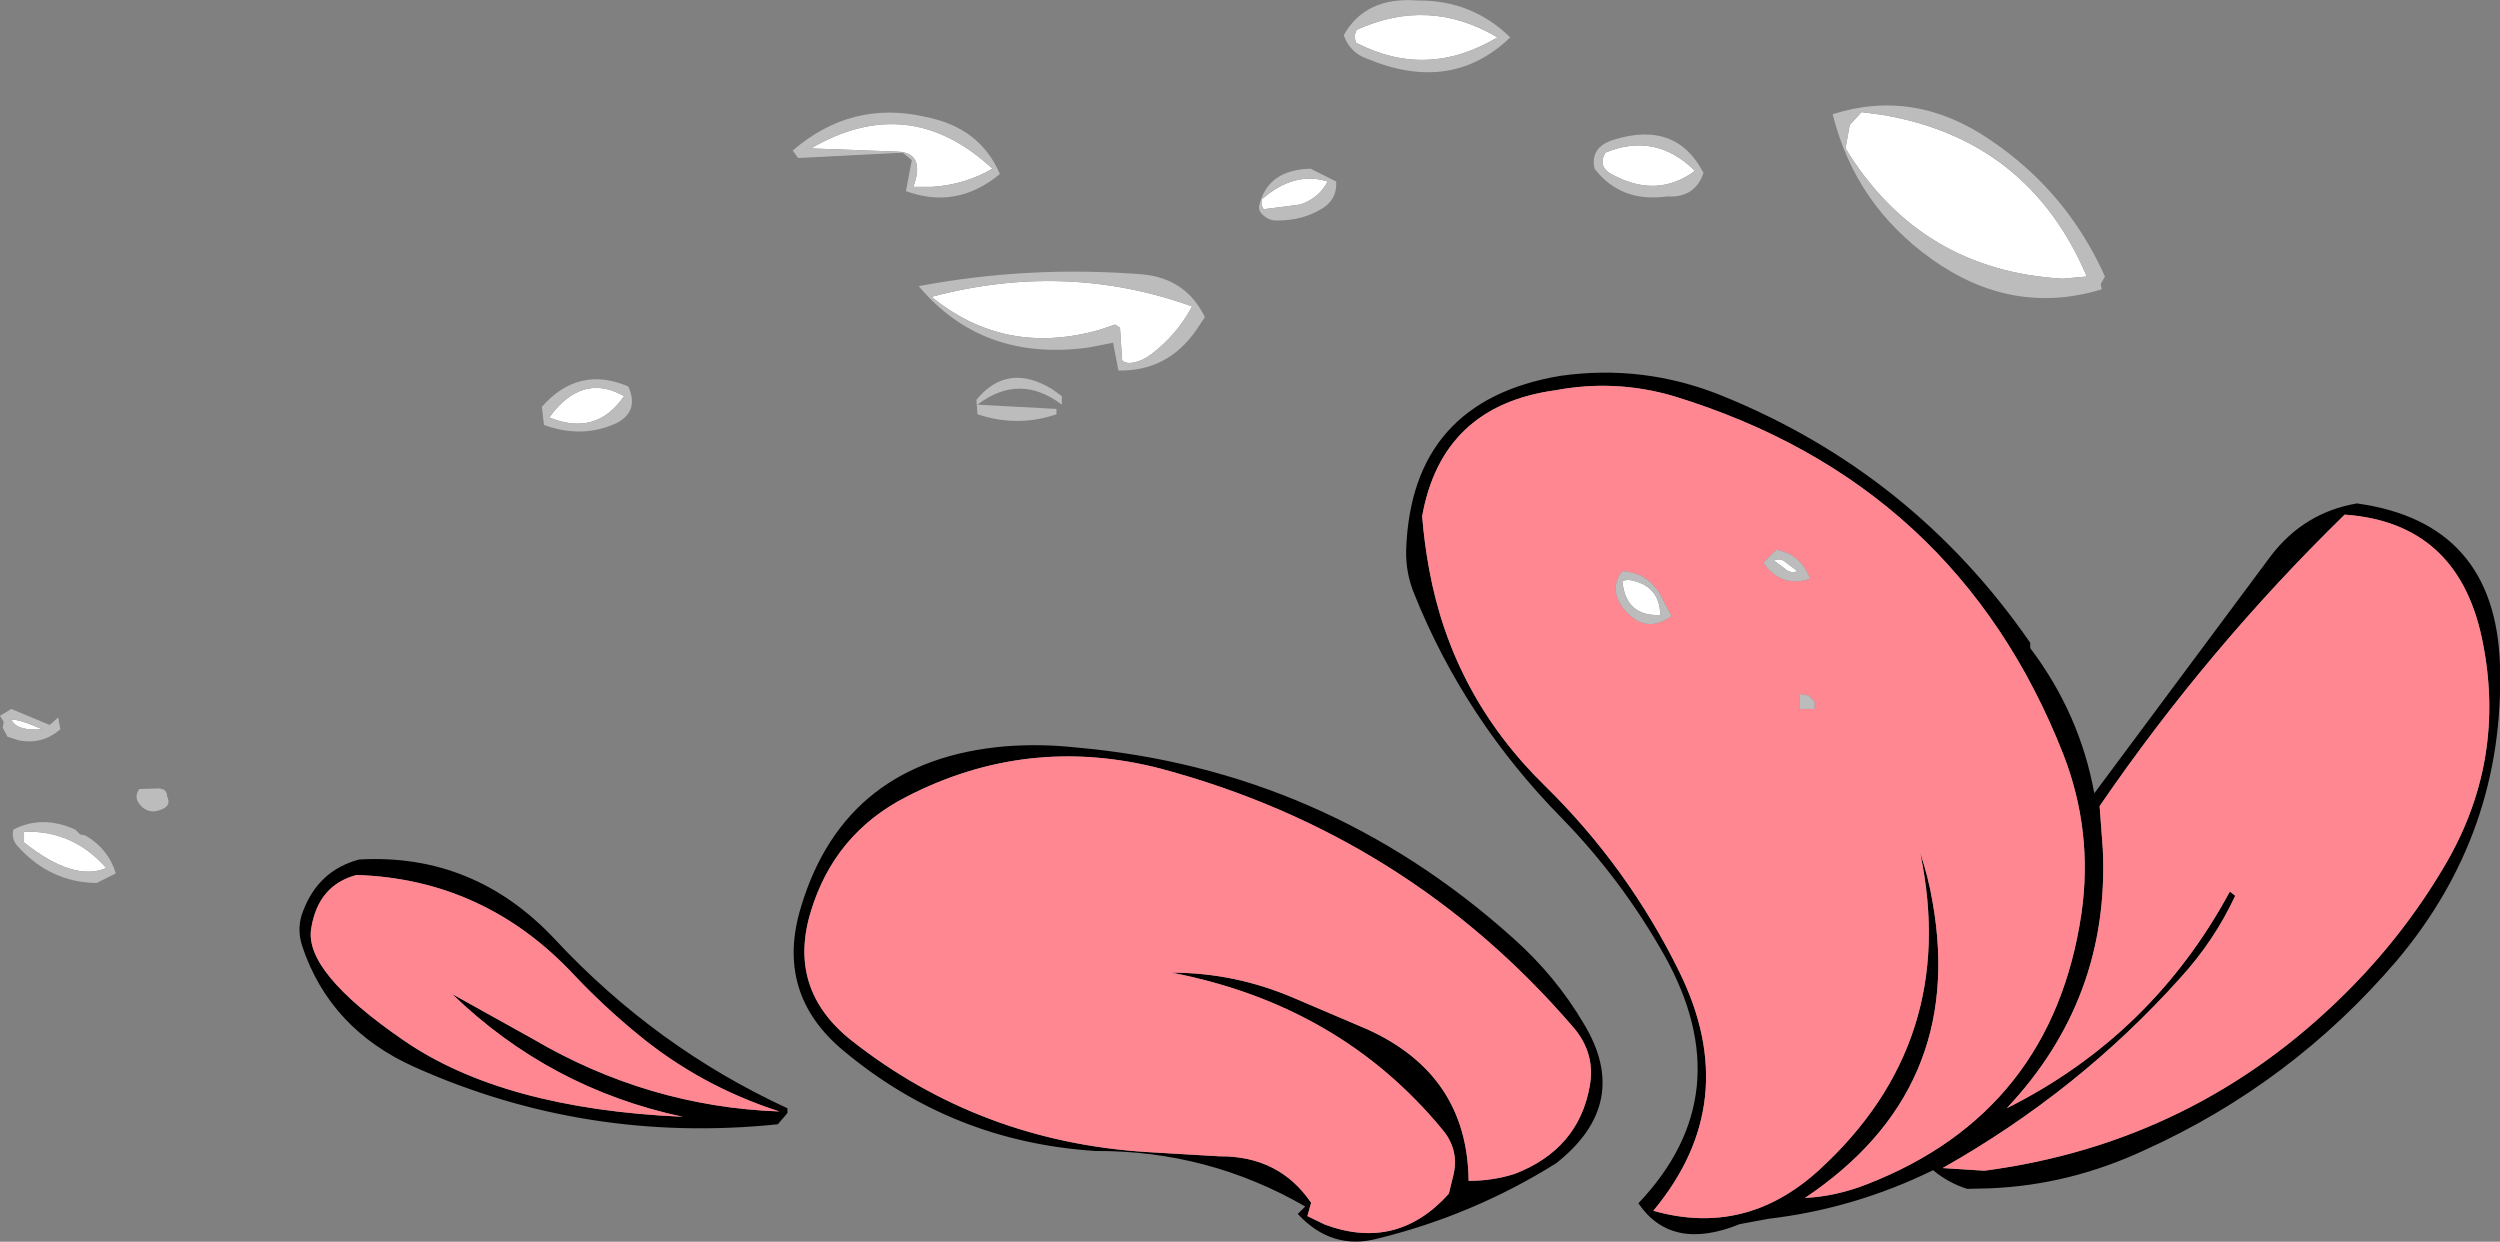 <?xml version="1.0" encoding="UTF-8" standalone="no"?>
<svg xmlns:xlink="http://www.w3.org/1999/xlink" height="116.3px" width="234.15px" xmlns="http://www.w3.org/2000/svg">
  <rect width="100%" height="100%" fill="#808080" stroke="none"/>
  <g transform="matrix(1.0, 0.0, 0.0, 1.0, 130.55, 167.6)">
    <path d="M101.9 -107.85 Q99.6 -118.65 89.05 -119.4 76.2 -106.85 66.1 -92.1 L66.4 -88.05 Q67.05 -74.05 57.4 -63.8 71.0 -70.6 78.3 -84.1 L78.8 -83.7 Q76.85 -79.5 73.65 -76.0 64.15 -65.4 51.4 -58.2 L55.3 -57.95 Q75.0 -60.55 89.1 -74.55 94.4 -79.8 98.2 -86.15 104.35 -96.3 101.9 -107.85 M103.6 -105.25 Q104.05 -89.65 93.95 -77.65 84.1 -66.1 70.25 -59.85 63.25 -56.6 55.8 -56.3 L53.7 -56.25 Q51.95 -56.8 50.5 -58.0 43.15 -54.4 35.1 -53.45 L32.4 -52.95 Q26.0 -50.35 22.9 -54.9 32.6 -65.1 25.35 -78.1 21.35 -85.2 15.75 -90.95 6.6 -100.25 1.9 -112.0 1.1 -113.95 1.15 -116.05 1.6 -130.05 15.6 -132.4 23.4 -133.5 30.7 -130.55 48.6 -123.3 59.6 -107.4 L59.6 -106.9 Q64.25 -100.75 65.6 -93.3 L82.15 -115.55 Q85.25 -119.6 90.2 -120.45 103.2 -118.65 103.6 -105.25 M2.65 -119.25 Q2.85 -116.75 3.3 -114.3 5.45 -102.5 14.15 -94.0 21.95 -86.35 26.75 -76.55 32.75 -64.35 24.3 -54.2 32.9 -51.75 39.75 -57.95 53.0 -70.0 49.3 -87.7 50.05 -85.5 50.45 -83.15 53.6 -65.5 38.5 -55.4 41.45 -55.55 44.35 -56.7 61.65 -63.45 64.4 -82.05 65.5 -89.75 62.7 -96.95 52.7 -122.4 26.2 -130.5 20.75 -132.1 15.15 -131.05 4.5 -129.6 2.65 -119.25 M15.2 -58.65 Q7.45 -53.8 -1.5 -51.6 -5.8 -50.45 -9.0 -53.9 L-8.3 -54.6 Q-17.4 -59.85 -27.95 -59.8 -41.3 -60.65 -51.5 -69.15 -58.05 -74.55 -55.5 -82.75 -51.35 -96.4 -36.4 -97.7 -33.1 -97.95 -29.85 -97.6 -6.45 -95.55 11.15 -79.75 15.15 -76.2 17.8 -71.7 22.3 -64.25 15.2 -58.65 M18.35 -65.9 Q18.9 -69.0 16.75 -71.45 1.3 -89.4 -21.8 -95.6 -34.3 -98.85 -45.7 -92.95 -52.4 -89.5 -54.6 -82.25 -56.85 -74.95 -50.8 -70.15 -38.8 -60.7 -23.15 -59.7 L-16.35 -59.3 Q-10.75 -59.35 -7.75 -54.95 L-8.1 -53.7 -6.45 -52.9 Q0.3 -50.4 5.15 -55.8 L5.6 -57.65 Q6.1 -59.95 4.55 -61.8 -5.05 -73.45 -20.8 -76.5 -14.85 -76.5 -9.3 -74.1 L-2.5 -71.2 Q6.9 -66.95 7.0 -57.0 9.25 -57.0 11.3 -57.65 17.3 -59.95 18.35 -65.9 M-102.15 -82.3 Q-100.7 -86.1 -96.9 -87.1 -86.15 -87.7 -78.6 -79.65 -69.15 -69.5 -56.8 -63.8 L-56.8 -63.35 -57.7 -62.3 Q-75.6 -60.45 -91.7 -67.65 -99.65 -71.2 -102.25 -79.0 -102.8 -80.7 -102.15 -82.3 M-101.4 -80.65 Q-102.1 -76.6 -92.8 -70.2 -83.5 -63.75 -66.6 -63.0 -79.05 -65.65 -88.2 -74.5 L-80.65 -70.3 Q-69.85 -63.95 -57.55 -63.5 -65.0 -65.9 -70.9 -70.8 -74.0 -73.35 -76.7 -76.2 -85.1 -85.25 -97.15 -85.65 -100.75 -84.7 -101.4 -80.65" fill="#000000" fill-rule="evenodd" stroke="none"/>
    <path d="M42.7 -155.9 L43.8 -157.1 45.7 -156.85 Q59.45 -154.55 64.9 -141.7 L62.65 -141.5 Q49.3 -142.25 42.3 -153.7 L42.7 -155.9 M20.55 -151.2 Q19.05 -151.9 19.8 -153.3 24.5 -155.25 28.2 -151.6 24.7 -149.0 20.55 -151.2 M36.6 -114.35 L35.6 -115.1 Q36.25 -115.4 36.8 -114.85 L37.8 -114.1 Q37.15 -113.85 36.6 -114.35 M21.95 -113.3 Q24.9 -112.85 24.95 -110.0 21.7 -109.85 21.4 -113.2 L21.95 -113.3 M-3.5 -164.8 Q3.3 -167.9 9.7 -164.1 3.1 -160.15 -3.55 -163.6 L-3.7 -164.2 -3.5 -164.8 M-6.2 -150.6 Q-7.0 -149.05 -8.75 -148.45 L-12.2 -148.0 -12.4 -148.4 -12.4 -148.9 Q-9.35 -151.6 -6.2 -150.6 M-45.0 -150.1 Q-43.85 -153.3 -46.5 -153.4 L-54.6 -153.7 Q-45.4 -159.05 -37.6 -151.8 -40.15 -150.3 -43.25 -150.1 L-45.0 -150.1 M-72.1 -130.5 Q-74.7 -126.7 -79.1 -128.5 L-78.6 -129.15 Q-75.7 -132.55 -72.1 -130.5 M-26.1 -137.2 L-27.6 -136.7 Q-36.45 -134.2 -43.3 -139.8 -30.7 -143.15 -18.9 -138.9 -20.3 -136.25 -22.75 -134.4 -23.55 -133.8 -24.35 -133.65 -25.1 -133.5 -25.45 -133.85 L-25.65 -136.9 -26.1 -137.2 M-129.5 -100.2 Q-128.75 -100.25 -126.6 -99.3 -128.95 -99.1 -129.5 -100.2 M-128.3 -89.7 Q-123.7 -89.85 -120.6 -86.3 -123.65 -85.0 -128.3 -88.7 L-128.3 -89.7" fill="#ffffff" fill-rule="evenodd" stroke="none"/>
    <path d="M101.9 -107.85 Q104.35 -96.3 98.2 -86.15 94.4 -79.8 89.1 -74.55 75.0 -60.55 55.3 -57.95 L51.4 -58.2 Q64.15 -65.4 73.65 -76.0 76.85 -79.5 78.8 -83.7 L78.3 -84.1 Q71.0 -70.6 57.4 -63.8 67.05 -74.05 66.4 -88.05 L66.1 -92.1 Q76.2 -106.85 89.05 -119.4 99.6 -118.65 101.9 -107.85 M2.65 -119.25 Q4.5 -129.6 15.15 -131.05 20.75 -132.1 26.2 -130.5 52.7 -122.4 62.7 -96.95 65.5 -89.75 64.4 -82.05 61.65 -63.45 44.35 -56.7 41.45 -55.55 38.5 -55.4 53.6 -65.5 50.45 -83.15 50.05 -85.5 49.3 -87.7 53.0 -70.0 39.75 -57.95 32.9 -51.75 24.3 -54.2 32.75 -64.35 26.75 -76.55 21.95 -86.35 14.15 -94.0 5.45 -102.5 3.3 -114.3 2.85 -116.75 2.65 -119.25 M39.0 -113.4 L38.8 -113.8 Q37.9 -115.75 35.8 -116.1 L34.6 -114.9 Q36.3 -112.5 39.0 -113.4 M24.85 -112.1 Q23.6 -114.0 21.4 -114.1 20.15 -112.5 21.4 -110.75 23.45 -108.05 26.0 -109.9 L24.85 -112.1 M39.4 -101.9 L38.85 -102.45 38.0 -102.6 38.0 -101.2 39.4 -101.2 39.4 -101.9 M18.35 -65.9 Q17.3 -59.95 11.3 -57.65 9.25 -57.0 7.0 -57.0 6.9 -66.95 -2.5 -71.2 L-9.3 -74.1 Q-14.85 -76.5 -20.8 -76.5 -5.05 -73.45 4.55 -61.8 6.1 -59.95 5.6 -57.65 L5.15 -55.8 Q0.3 -50.4 -6.45 -52.9 L-8.1 -53.7 -7.75 -54.95 Q-10.75 -59.35 -16.35 -59.3 L-23.15 -59.7 Q-38.8 -60.7 -50.8 -70.15 -56.85 -74.95 -54.6 -82.25 -52.4 -89.5 -45.7 -92.95 -34.3 -98.85 -21.8 -95.6 1.3 -89.4 16.75 -71.45 18.9 -69.0 18.35 -65.9 M-101.4 -80.65 Q-100.75 -84.7 -97.15 -85.65 -85.1 -85.25 -76.7 -76.2 -74.0 -73.35 -70.9 -70.8 -65.0 -65.9 -57.55 -63.5 -69.85 -63.95 -80.65 -70.3 L-88.2 -74.5 Q-79.05 -65.65 -66.6 -63.0 -83.5 -63.75 -92.8 -70.2 -102.1 -76.6 -101.4 -80.65" fill="#ff8791" fill-rule="evenodd" stroke="none"/>
    <path d="M42.7 -155.9 L42.3 -153.7 Q49.3 -142.25 62.65 -141.5 L64.9 -141.7 Q59.45 -154.55 45.7 -156.85 L43.8 -157.1 42.7 -155.9 M55.85 -154.5 Q63.05 -149.65 66.6 -141.7 L66.2 -141.0 66.3 -140.5 Q57.9 -137.95 50.35 -143.35 43.2 -148.45 41.1 -156.9 48.75 -159.35 55.85 -154.5 M20.55 -151.2 Q24.7 -149.0 28.2 -151.6 24.5 -155.25 19.8 -153.3 19.05 -151.9 20.55 -151.2 M25.6 -149.2 Q21.25 -148.6 18.8 -151.8 18.35 -153.8 20.55 -154.5 26.45 -156.35 29.0 -151.4 28.2 -149.05 25.6 -149.2 M10.9 -164.1 Q5.4 -158.8 -2.5 -162.1 -4.1 -162.65 -4.7 -164.3 -2.65 -167.95 2.25 -167.55 7.3 -167.6 10.9 -164.1 M39.0 -113.4 Q36.3 -112.5 34.6 -114.9 L35.8 -116.1 Q37.9 -115.75 38.8 -113.8 L39.0 -113.4 M36.6 -114.35 Q37.15 -113.85 37.8 -114.1 L36.8 -114.85 Q36.25 -115.4 35.6 -115.1 L36.6 -114.35 M24.85 -112.1 L26.0 -109.9 Q23.45 -108.05 21.4 -110.75 20.15 -112.5 21.4 -114.1 23.6 -114.0 24.85 -112.1 M21.95 -113.3 L21.4 -113.2 Q21.7 -109.85 24.95 -110.0 24.9 -112.85 21.95 -113.3 M39.4 -101.9 L39.4 -101.2 38.0 -101.2 38.0 -102.6 38.85 -102.45 39.4 -101.9 M-5.4 -150.6 Q-5.3 -148.9 -6.75 -148.05 -8.55 -146.95 -10.85 -146.95 -11.65 -146.9 -12.25 -147.45 -12.75 -147.9 -12.6 -148.4 -11.8 -151.7 -7.8 -151.8 L-5.4 -150.6 M-45.0 -150.1 L-43.25 -150.1 Q-40.15 -150.3 -37.6 -151.8 -45.4 -159.05 -54.6 -153.7 L-46.5 -153.4 Q-43.85 -153.3 -45.0 -150.1 M-6.2 -150.6 Q-9.35 -151.6 -12.4 -148.9 L-12.4 -148.4 -12.2 -148.0 -8.75 -148.45 Q-7.0 -149.05 -6.2 -150.6 M-3.5 -164.8 L-3.7 -164.2 -3.55 -163.6 Q3.1 -160.15 9.7 -164.1 3.3 -167.9 -3.5 -164.8 M-56.3 -153.5 Q-50.8 -158.25 -43.85 -156.65 -38.75 -155.65 -36.9 -151.3 -40.95 -147.95 -45.7 -149.7 L-45.15 -152.6 -46.0 -153.3 -55.8 -152.8 -56.3 -153.5 M-71.7 -131.4 Q-70.65 -129.05 -72.85 -127.95 -76.05 -126.5 -79.6 -127.8 L-79.8 -129.5 Q-76.35 -133.4 -71.7 -131.4 M-72.1 -130.5 Q-75.7 -132.55 -78.6 -129.15 L-79.1 -128.5 Q-74.7 -126.7 -72.1 -130.5 M-18.5 -136.7 Q-21.2 -132.8 -25.8 -132.9 L-26.3 -135.5 -28.6 -135.05 Q-38.55 -133.7 -44.5 -140.8 -34.15 -142.75 -23.5 -141.9 -19.45 -141.5 -17.7 -137.9 L-18.5 -136.7 M-26.1 -137.2 L-25.65 -136.9 -25.45 -133.85 Q-25.1 -133.5 -24.35 -133.65 -23.55 -133.8 -22.75 -134.4 -20.3 -136.25 -18.9 -138.9 -30.7 -143.15 -43.3 -139.8 -36.45 -134.2 -27.6 -136.7 L-26.1 -137.2 M-31.1 -130.5 L-31.1 -129.7 Q-35.05 -132.7 -39.0 -129.7 L-31.6 -129.3 -31.6 -128.8 Q-35.25 -127.55 -39.0 -128.8 L-39.1 -130.15 Q-36.2 -133.7 -32.0 -131.15 L-31.1 -130.5 M-129.5 -100.2 Q-128.95 -99.1 -126.6 -99.3 -128.75 -100.25 -129.5 -100.2 M-129.5 -101.2 L-125.9 -99.7 -125.1 -100.4 -124.9 -99.3 Q-126.55 -97.85 -128.75 -98.25 L-129.85 -98.6 -130.3 -99.45 -130.2 -100.0 -130.55 -100.55 -129.5 -101.2 M-115.85 -93.75 Q-114.9 -93.8 -114.9 -93.0 -114.35 -91.9 -116.1 -91.6 -116.95 -91.6 -117.45 -92.25 -118.05 -92.95 -117.5 -93.7 L-115.85 -93.75 M-121.5 -84.9 Q-125.85 -84.95 -128.9 -88.35 -129.5 -89.0 -129.3 -89.9 -126.6 -91.3 -123.5 -89.9 L-123.05 -89.45 -122.55 -89.35 Q-120.4 -88.1 -119.7 -85.8 L-121.5 -84.9 M-128.3 -89.7 L-128.3 -88.7 Q-123.65 -85.0 -120.6 -86.3 -123.7 -89.85 -128.3 -89.7" fill="#bcbcbc" fill-rule="evenodd" stroke="none"/>
  </g>
</svg>
